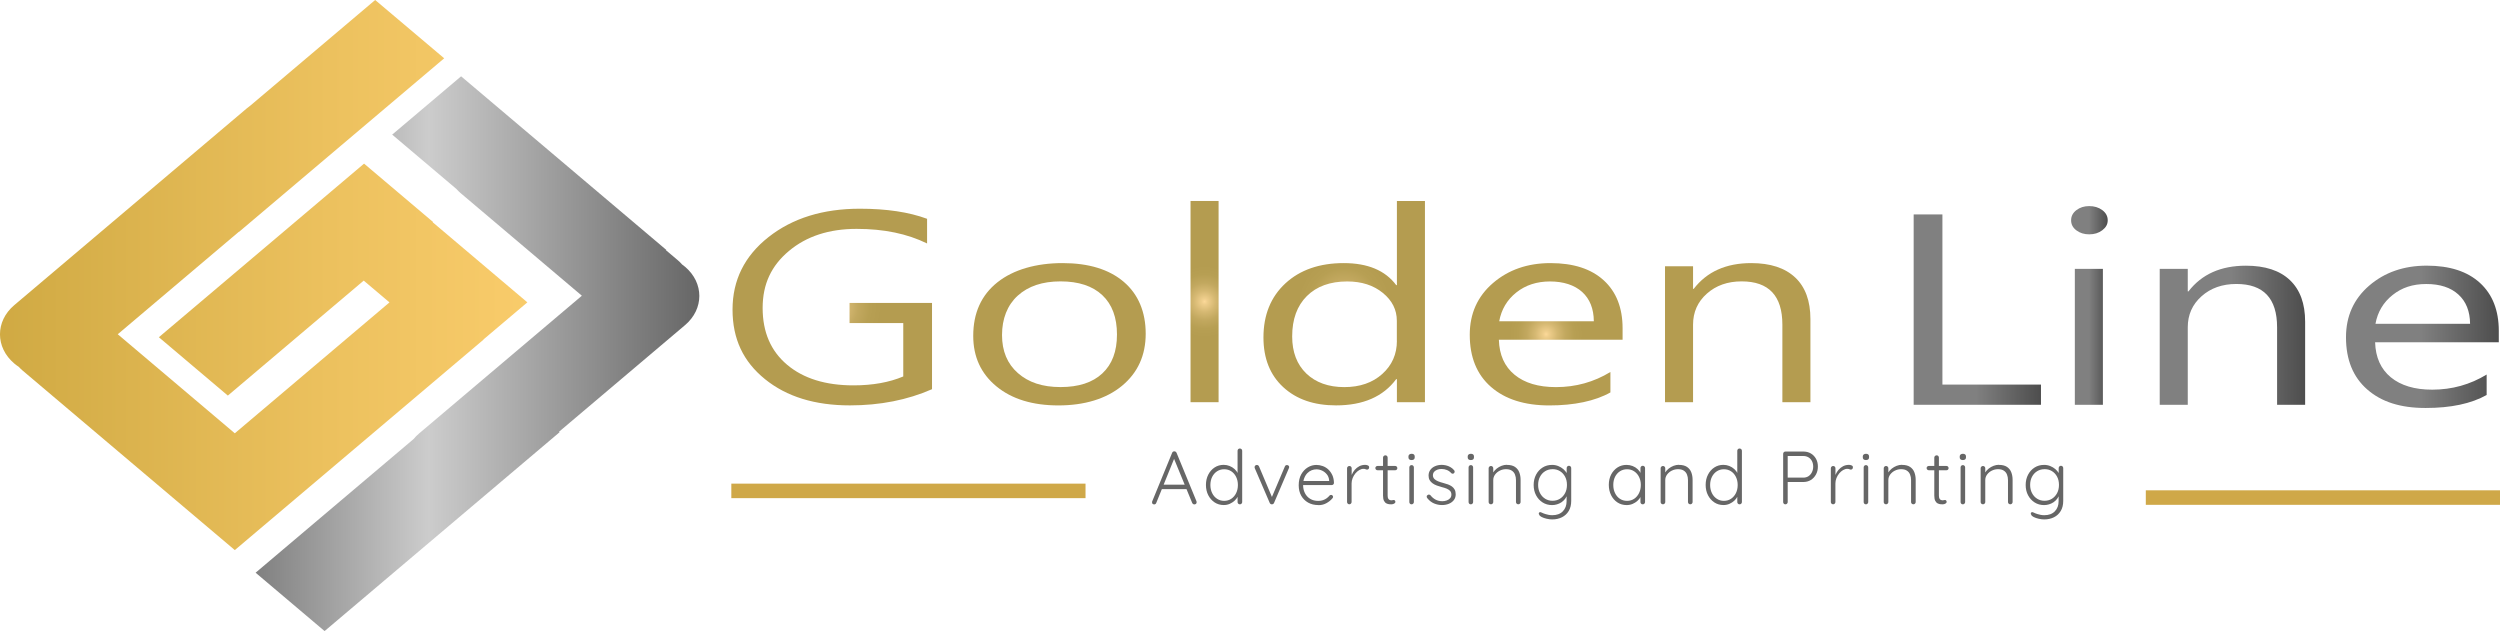 <?xml version="1.0" encoding="UTF-8"?>
<svg id="Layer_2" xmlns="http://www.w3.org/2000/svg" xmlns:xlink="http://www.w3.org/1999/xlink" viewBox="0 0 704.2 177.77">
  <defs>
    <style>
      .cls-1 {
        fill: url(#linear-gradient-2);
      }

      .cls-2 {
        fill: url(#linear-gradient-4);
      }

      .cls-3 {
        fill: url(#radial-gradient-5);
      }

      .cls-4 {
        fill: url(#radial-gradient);
      }

      .cls-5 {
        fill: url(#radial-gradient-3);
      }

      .cls-6 {
        fill: url(#linear-gradient-3);
      }

      .cls-7 {
        fill: url(#linear-gradient-5);
      }

      .cls-8 {
        fill: #666;
      }

      .cls-9 {
        fill: url(#radial-gradient-2);
      }

      .cls-10 {
        fill: #cfa848;
      }

      .cls-11 {
        fill: url(#radial-gradient-4);
      }

      .cls-12 {
        fill: url(#linear-gradient-6);
      }

      .cls-13 {
        fill: url(#radial-gradient-6);
      }

      .cls-14 {
        fill: url(#linear-gradient);
      }
    </style>
    <linearGradient id="linear-gradient" x1="-45.26" y1="77.48" x2="349.02" y2="77.48" gradientUnits="userSpaceOnUse">
      <stop offset="0" stop-color="#c29e36"/>
      <stop offset=".01" stop-color="#c39f37"/>
      <stop offset=".35" stop-color="#ecc15e"/>
      <stop offset=".53" stop-color="#fcce6e"/>
    </linearGradient>
    <linearGradient id="linear-gradient-2" x1="72.01" y1="99.62" x2="197" y2="99.62" gradientUnits="userSpaceOnUse">
      <stop offset="0" stop-color="gray"/>
      <stop offset=".39" stop-color="#ccc"/>
      <stop offset="1" stop-color="#666"/>
    </linearGradient>
    <radialGradient id="radial-gradient" cx="234.43" cy="86.49" fx="234.43" fy="86.49" r="27.9" gradientUnits="userSpaceOnUse">
      <stop offset="0" stop-color="#fcd999"/>
      <stop offset=".04" stop-color="#efce8c"/>
      <stop offset=".15" stop-color="#d5b872"/>
      <stop offset=".26" stop-color="#c2a85f"/>
      <stop offset=".38" stop-color="#b79f53"/>
      <stop offset=".5" stop-color="#b49c50"/>
      <stop offset=".97" stop-color="#b49c50"/>
    </radialGradient>
    <radialGradient id="radial-gradient-2" cx="298.43" cy="94.15" fx="298.43" fy="94.15" r="22.27" xlink:href="#radial-gradient"/>
    <radialGradient id="radial-gradient-3" cx="339.3" cy="84.95" fx="339.3" fy="84.95" r="20.23" xlink:href="#radial-gradient"/>
    <radialGradient id="radial-gradient-4" cx="378.63" cy="85.4" fx="378.63" fy="85.4" r="25.95" xlink:href="#radial-gradient"/>
    <radialGradient id="radial-gradient-5" cx="435.53" cy="94.15" fx="435.53" fy="94.15" r="20.79" xlink:href="#radial-gradient"/>
    <radialGradient id="radial-gradient-6" cx="489.48" cy="93.7" fx="489.48" fy="93.7" r="20.04" xlink:href="#radial-gradient"/>
    <linearGradient id="linear-gradient-3" x1="539.04" y1="87.21" x2="574.9" y2="87.21" gradientUnits="userSpaceOnUse">
      <stop offset="0" stop-color="gray"/>
      <stop offset=".49" stop-color="gray"/>
      <stop offset="1" stop-color="#4d4d4d"/>
    </linearGradient>
    <linearGradient id="linear-gradient-4" x1="583.38" y1="86.03" x2="593.69" y2="86.03" xlink:href="#linear-gradient-3"/>
    <linearGradient id="linear-gradient-5" x1="608.34" y1="94.42" x2="649.31" y2="94.42" xlink:href="#linear-gradient-3"/>
    <linearGradient id="linear-gradient-6" x1="660.83" y1="94.87" x2="703.87" y2="94.87" xlink:href="#linear-gradient-3"/>
  </defs>
  <g id="Layer_1-2" data-name="Layer_1">
    <g>
      <g>
        <path class="cls-14" d="M148.55,85.17l-26.66-22.56.09-.08-19.43-16.44-57.8,48.9,19.43,16.44,38.27-32.39,7.26,6.14-43.57,36.87-32.97-27.9,34.11-28.86.04.03,57.8-48.9L105.68,0l-35.2,29.78c-.31.22-.61.45-.91.7L4.02,85.95c-5.37,4.54-5.37,11.9,0,16.44h0c.4.34.82.65,1.25.93.34.37.71.72,1.1,1.06l41.61,35.21s0,0,0,0l18.16,15.36,70.07-59.29-.04-.03,12.37-10.46Z"/>
        <path class="cls-1" d="M129.9,21.48l-19.43,16.44,18.07,15.29c.38.43.81.85,1.27,1.24l34.09,28.85-45.83,38.78c-.59.5-1.11,1.03-1.57,1.59l-44.5,37.65,19.43,16.44,66.19-56.01-.16-.13,35.5-30.04c5.37-4.54,5.37-11.9,0-16.44h0c-.25-.22-.52-.42-.79-.61-.4-.46-.85-.9-1.34-1.31l-3.25-2.75.1-.08-57.8-48.9Z"/>
      </g>
      <g>
        <g>
          <g>
            <path class="cls-4" d="M239.3,91.01h15.13v15.03c-3.95,1.67-8.63,2.51-14.02,2.51-7.87,0-14.11-1.94-18.7-5.81-4.6-3.88-6.89-9.2-6.89-15.98s2.47-11.94,7.42-16.08c4.95-4.14,11.29-6.21,19.04-6.21s14.27,1.37,19.86,4.11v-6.95c-5.11-1.89-11.42-2.84-18.94-2.84-10.38,0-18.95,2.66-25.71,7.98-6.76,5.32-10.15,12.13-10.15,20.43s3.04,14.66,9.13,19.59c6.09,4.94,14.06,7.4,23.93,7.4,8.48,0,16.19-1.52,23.13-4.56v-24.3h-23.23v5.68Z"/>
            <path class="cls-9" d="M316.53,79.38c-4.13-3.51-9.87-5.27-17.23-5.27s-13.83,1.81-18.36,5.42c-4.53,3.61-6.8,8.64-6.8,15.07,0,5.91,2.18,10.65,6.53,14.23,4.35,3.58,10.18,5.37,17.47,5.37s13.45-1.84,17.9-5.52c4.45-3.68,6.68-8.57,6.68-14.68s-2.07-11.11-6.19-14.62ZM310.51,105.18c-2.75,2.57-6.68,3.85-11.78,3.85s-9.01-1.31-12-3.93-4.48-6.19-4.48-10.73,1.48-8.41,4.43-11.09c2.96-2.68,6.97-4.02,12.05-4.02s9.04,1.3,11.78,3.89c2.75,2.59,4.12,6.28,4.12,11.07s-1.37,8.39-4.12,10.96Z"/>
            <rect class="cls-5" x="335.35" y="56.61" width="7.9" height="56.68"/>
            <path class="cls-11" d="M393.48,80.32h-.19c-3.08-4.14-8.02-6.21-14.8-6.21s-12.32,1.91-16.43,5.72c-4.11,3.81-6.17,8.89-6.17,15.22,0,5.91,1.86,10.58,5.57,14,3.71,3.43,8.67,5.14,14.87,5.14,7.65,0,13.3-2.47,16.96-7.4h.19v6.51h7.9v-56.68h-7.9v23.71ZM393.48,95.99c0,3.76-1.37,6.88-4.12,9.35-2.75,2.47-6.32,3.7-10.72,3.7s-8.02-1.28-10.68-3.83c-2.65-2.56-3.98-6.04-3.98-10.45,0-4.84,1.38-8.62,4.14-11.37,2.76-2.74,6.55-4.11,11.37-4.11,4.05,0,7.39,1.07,10.02,3.22,2.63,2.14,3.95,4.76,3.95,7.85v5.65Z"/>
            <path class="cls-3" d="M451.74,78.97c-3.53-3.24-8.53-4.86-14.99-4.86s-11.86,1.88-16.22,5.63c-4.35,3.75-6.53,8.61-6.53,14.56,0,6.31,1.99,11.2,5.98,14.68,3.98,3.48,9.46,5.22,16.43,5.22s12.87-1.22,17.21-3.66v-5.76c-4.66,2.84-9.77,4.26-15.33,4.26-4.95,0-8.84-1.16-11.66-3.48-2.83-2.32-4.31-5.61-4.43-9.87h34.85v-3.22c0-5.76-1.77-10.26-5.3-13.5ZM422.3,90.49c.61-3.34,2.22-6.04,4.82-8.11,2.6-2.07,5.77-3.1,9.49-3.1s6.87.99,9.04,2.95c2.17,1.97,3.27,4.72,3.3,8.26h-26.65Z"/>
            <path class="cls-13" d="M505.67,78.17c-2.86-2.7-6.99-4.06-12.39-4.06-7.07,0-12.47,2.42-16.19,7.25h-.19v-6.36h-7.9v38.29h7.9v-21.84c0-3.51,1.29-6.42,3.88-8.73,2.59-2.31,5.86-3.46,9.81-3.46,7.65,0,11.47,4.06,11.47,12.19v21.84h7.9v-23.41c0-5.11-1.43-9.02-4.29-11.72Z"/>
          </g>
          <g>
            <path class="cls-6" d="M574.9,114.02h-35.86v-53.62h8.1v47.93h27.76v5.68Z"/>
            <path class="cls-2" d="M588.49,66.01c-1.41,0-2.62-.37-3.61-1.12-1-.75-1.49-1.69-1.49-2.84s.5-2.1,1.49-2.86c1-.76,2.2-1.14,3.61-1.14s2.67.38,3.69,1.14c1.01.76,1.52,1.71,1.52,2.86s-.51,2.03-1.52,2.8c-1.01.77-2.24,1.16-3.69,1.16ZM592.34,114.02h-7.9v-38.29h7.9v38.29Z"/>
            <path class="cls-7" d="M649.31,114.02h-7.9v-21.84c0-8.13-3.82-12.19-11.47-12.19-3.95,0-7.22,1.15-9.81,3.46-2.59,2.31-3.88,5.22-3.88,8.73v21.84h-7.9v-38.29h7.9v6.36h.19c3.73-4.84,9.12-7.25,16.19-7.25,5.4,0,9.53,1.35,12.39,4.06,2.86,2.71,4.29,6.61,4.29,11.72v23.41Z"/>
            <path class="cls-12" d="M703.87,96.41h-34.85c.13,4.26,1.61,7.55,4.43,9.87,2.83,2.32,6.71,3.48,11.66,3.48,5.56,0,10.67-1.42,15.33-4.26v5.76c-4.34,2.44-10.07,3.66-17.21,3.66s-12.45-1.74-16.43-5.22c-3.98-3.48-5.98-8.37-5.98-14.68,0-5.96,2.18-10.81,6.53-14.56,4.35-3.75,9.76-5.63,16.22-5.63s11.45,1.62,14.99,4.86c3.53,3.24,5.3,7.74,5.3,13.5v3.22ZM695.77,91.21c-.03-3.54-1.13-6.29-3.3-8.26s-5.18-2.95-9.04-2.95-6.89,1.03-9.49,3.1c-2.6,2.07-4.21,4.77-4.82,8.11h26.65Z"/>
          </g>
        </g>
        <g>
          <rect class="cls-10" x="206" y="136.23" width="99.77" height="4.09"/>
          <g>
            <path class="cls-8" d="M330.88,128.85l-5.18,12.8c-.06.14-.14.25-.23.32-.1.07-.21.11-.34.11-.21,0-.37-.05-.47-.16-.1-.11-.15-.24-.15-.39-.01-.07,0-.16.02-.25l5.63-13.72c.06-.16.14-.27.25-.33.11-.06.23-.1.37-.1.16,0,.29.04.39.12.11.08.19.18.25.31l5.61,13.65c.03.08.04.17.04.25,0,.2-.06.35-.19.46-.13.11-.28.16-.45.16-.14,0-.27-.04-.37-.12-.11-.08-.19-.18-.25-.31l-5.31-12.91.38.11ZM326.94,137.77l.53-1.25h6.61l.26,1.25h-7.4Z"/>
            <path class="cls-8" d="M349.26,126.34c.18,0,.34.06.46.19.12.13.18.28.18.45v14.44c0,.17-.06.32-.19.45-.13.13-.28.19-.45.19-.2,0-.36-.06-.48-.19-.12-.13-.18-.28-.18-.45v-2.53l.38-.3c0,.41-.11.83-.32,1.26-.21.43-.52.83-.91,1.19-.39.36-.85.65-1.36.88-.52.23-1.08.34-1.69.34-.95,0-1.8-.25-2.56-.74-.75-.5-1.35-1.17-1.79-2.02-.44-.85-.66-1.82-.66-2.91s.22-2.04.66-2.9c.44-.86,1.04-1.53,1.79-2.02.75-.49,1.6-.73,2.54-.73.6,0,1.16.11,1.68.32.53.21.99.5,1.4.87.4.37.72.79.95,1.26.23.47.34.97.34,1.48l-.45-.32v-7.58c0-.17.06-.32.18-.45.12-.13.28-.19.48-.19ZM344.82,141.08c.75,0,1.42-.19,2-.58.58-.39,1.04-.92,1.37-1.59.33-.67.5-1.44.5-2.3s-.17-1.61-.5-2.28c-.33-.67-.79-1.2-1.37-1.58-.58-.38-1.25-.57-2-.57s-1.4.19-1.99.57c-.59.38-1.05.91-1.39,1.58-.33.67-.5,1.43-.5,2.28s.17,1.61.5,2.29c.33.68.8,1.21,1.39,1.6.59.39,1.25.58,1.99.58Z"/>
            <path class="cls-8" d="M354.05,130.97c.11,0,.23.04.34.11.11.07.2.18.26.32l3.73,8.83-.28.17,3.82-9c.11-.28.32-.42.62-.4.14,0,.28.05.4.15.13.1.19.23.19.38,0,.08-.01.16-.03.21-.02.06-.04.11-.05.15l-4.18,9.77c-.11.25-.31.39-.58.4-.13.01-.26-.02-.38-.1-.13-.08-.21-.18-.26-.31l-4.2-9.75s-.03-.09-.04-.15c-.01-.06-.02-.11-.02-.17,0-.16.06-.3.17-.42.11-.13.28-.19.49-.19Z"/>
            <path class="cls-8" d="M371.38,142.27c-1.11,0-2.08-.23-2.91-.7s-1.48-1.12-1.95-1.95c-.47-.84-.7-1.81-.7-2.93,0-1.2.24-2.23.71-3.08.48-.85,1.09-1.5,1.85-1.96.76-.46,1.57-.69,2.42-.69.63,0,1.23.11,1.82.33.59.22,1.11.54,1.57.98.45.43.82.96,1.11,1.58.28.62.43,1.35.45,2.17,0,.17-.06.32-.19.44-.13.12-.28.18-.45.18h-8.55l-.26-1.15h8.38l-.28.25v-.42c-.06-.67-.27-1.23-.64-1.69-.37-.46-.81-.81-1.33-1.06-.52-.25-1.06-.37-1.63-.37-.43,0-.86.08-1.31.25-.45.17-.85.44-1.21.8-.36.36-.66.82-.88,1.38-.23.56-.34,1.22-.34,1.99,0,.84.17,1.59.51,2.27.34.68.83,1.22,1.47,1.61.64.4,1.41.59,2.32.59.48,0,.92-.07,1.32-.21.4-.14.75-.33,1.06-.56.31-.23.56-.48.76-.73.14-.13.29-.19.45-.19s.29.06.39.17c.11.11.16.24.16.38,0,.17-.07.32-.21.45-.43.51-.98.95-1.66,1.33-.68.38-1.43.56-2.24.56Z"/>
            <path class="cls-8" d="M380.1,142.05c-.2,0-.36-.06-.48-.19-.12-.13-.18-.28-.18-.45v-9.51c0-.17.06-.32.19-.45.13-.13.28-.19.47-.19s.34.06.46.19c.12.13.18.28.18.45v3.19l-.32.06c.04-.5.17-.99.37-1.48.21-.49.49-.94.84-1.35.36-.41.78-.74,1.27-1,.49-.25,1.04-.38,1.65-.38.26,0,.5.05.75.16.24.11.36.28.36.52,0,.21-.06.38-.17.49-.11.11-.25.17-.41.17-.13,0-.27-.04-.42-.11-.15-.07-.34-.11-.59-.11-.4,0-.8.12-1.19.35-.4.23-.76.55-1.09.94-.33.4-.59.84-.78,1.33-.19.49-.29.98-.29,1.48v5.25c0,.17-.06.32-.19.45-.13.13-.28.19-.45.19Z"/>
            <path class="cls-8" d="M388.03,131.25h4.97c.17,0,.31.06.43.18.11.12.17.27.17.44s-.06.31-.17.42c-.11.11-.26.17-.43.17h-4.97c-.17,0-.32-.06-.44-.18-.12-.12-.18-.27-.18-.44s.06-.31.18-.42c.12-.11.27-.17.44-.17ZM390.23,128.25c.18,0,.34.06.46.19.12.13.18.28.18.45v10.66c0,.4.05.69.16.89.11.2.25.33.42.39.17.06.34.1.51.1.11,0,.22-.02.31-.05.09-.04.2-.05.31-.05.13,0,.24.05.33.15.09.1.14.23.14.38,0,.2-.11.36-.34.5-.23.13-.5.2-.81.2-.13,0-.32-.01-.58-.03-.26-.02-.52-.1-.79-.23-.27-.13-.5-.37-.68-.71-.18-.34-.28-.83-.28-1.47v-10.72c0-.17.06-.32.19-.45s.28-.19.47-.19Z"/>
            <path class="cls-8" d="M397.62,129.59c-.3,0-.52-.07-.67-.2-.15-.13-.22-.33-.22-.58v-.21c0-.25.08-.45.25-.58.16-.13.39-.2.67-.2s.48.07.63.2c.15.13.22.33.22.58v.21c0,.25-.07.45-.22.58-.15.13-.37.2-.65.2ZM398.26,141.42c0,.17-.06.32-.19.45s-.28.19-.45.19c-.2,0-.36-.06-.47-.19-.11-.13-.17-.28-.17-.45v-9.77c0-.17.06-.32.18-.45.12-.13.27-.19.46-.19s.34.06.46.19c.12.13.18.28.18.45v9.77Z"/>
            <path class="cls-8" d="M402.03,140.33c-.11-.17-.17-.34-.16-.5,0-.16.1-.29.27-.39.11-.1.25-.14.39-.13.15.01.29.09.42.21.38.5.85.9,1.4,1.2.55.3,1.2.46,1.95.46.4,0,.79-.07,1.18-.2.39-.13.71-.34.97-.62.26-.28.38-.63.38-1.05s-.13-.79-.38-1.05c-.26-.26-.59-.47-.99-.64-.4-.16-.84-.3-1.31-.41-.48-.13-.95-.27-1.4-.44-.45-.16-.85-.37-1.2-.62-.36-.25-.64-.55-.84-.9-.21-.35-.31-.79-.31-1.3,0-.59.16-1.12.48-1.57.32-.45.76-.81,1.33-1.06.57-.25,1.2-.38,1.9-.38.37,0,.76.05,1.17.14.41.09.82.24,1.21.46.4.21.75.5,1.07.87.13.13.19.27.19.44s-.07.32-.21.46c-.11.09-.25.12-.39.12-.15,0-.27-.07-.37-.18-.34-.38-.75-.67-1.22-.86-.47-.19-.97-.29-1.51-.29-.41,0-.8.06-1.16.19-.36.13-.66.33-.91.59-.24.27-.36.62-.36,1.06.03.41.17.74.44,1,.26.25.61.47,1.04.64.43.17.92.33,1.46.47.45.11.89.25,1.31.4.42.16.79.35,1.11.58.32.23.58.53.77.88s.29.8.29,1.34c0,.62-.17,1.16-.52,1.61-.35.45-.81.8-1.4,1.04-.58.24-1.23.36-1.94.36-.77,0-1.51-.15-2.23-.45-.72-.3-1.35-.79-1.91-1.49Z"/>
            <path class="cls-8" d="M414.31,129.59c-.3,0-.52-.07-.67-.2-.15-.13-.22-.33-.22-.58v-.21c0-.25.08-.45.25-.58.16-.13.39-.2.67-.2s.48.07.63.2c.15.13.22.33.22.58v.21c0,.25-.07.45-.22.58-.15.13-.37.2-.65.2ZM414.95,141.42c0,.17-.06.32-.19.45s-.28.19-.45.19c-.2,0-.36-.06-.47-.19-.11-.13-.17-.28-.17-.45v-9.77c0-.17.06-.32.18-.45.12-.13.27-.19.46-.19s.34.06.46.19c.12.13.18.28.18.45v9.77Z"/>
            <path class="cls-8" d="M424.48,130.95c.94,0,1.69.19,2.25.56.56.38.97.88,1.22,1.53.25.64.37,1.36.37,2.13v6.24c0,.17-.06.32-.19.45-.13.13-.28.19-.45.19-.2,0-.36-.06-.48-.19-.12-.13-.18-.28-.18-.45v-6.18c0-.57-.09-1.08-.28-1.55-.18-.47-.48-.84-.9-1.11-.41-.28-.96-.41-1.64-.41-.61,0-1.19.14-1.74.41-.55.28-.99.65-1.33,1.11s-.51.98-.51,1.55v6.18c0,.17-.06.32-.19.45-.13.13-.28.19-.45.19-.2,0-.36-.06-.48-.19-.12-.13-.18-.28-.18-.45v-9.51c0-.17.06-.32.19-.45.13-.13.28-.19.47-.19s.34.06.46.19c.12.13.18.28.18.45v1.78l-.49.76c.03-.45.17-.89.44-1.31.26-.42.6-.79,1.01-1.13.41-.33.87-.59,1.37-.79.5-.19,1.01-.29,1.52-.29Z"/>
            <path class="cls-8" d="M437.18,130.95c.63,0,1.21.11,1.75.33.54.22,1.01.5,1.42.85.4.35.72.72.95,1.1.23.39.34.76.34,1.11l-.34-.51v-1.97c0-.18.06-.34.18-.47.12-.13.27-.19.46-.19s.34.06.46.19c.12.13.18.28.18.47v9.22c0,1.12-.23,2.07-.7,2.85-.47.78-1.11,1.37-1.91,1.77-.8.4-1.72.61-2.74.61-.5,0-1.02-.06-1.57-.19-.55-.13-1.02-.29-1.41-.49-.39-.2-.61-.4-.67-.62-.1-.13-.15-.25-.14-.37,0-.12.06-.22.16-.31.14-.1.29-.11.46-.03.16.08.4.18.71.31.13.04.32.11.56.19.25.08.54.16.87.22.33.06.68.1,1.03.1,1.28,0,2.27-.36,2.98-1.09.71-.73,1.07-1.68,1.07-2.86v-2.04l.21.06c-.13.5-.34.93-.63,1.32-.29.38-.64.7-1.03.97-.4.26-.82.46-1.28.59-.45.13-.91.2-1.36.2-.99,0-1.88-.25-2.66-.74-.78-.5-1.4-1.17-1.85-2.02-.45-.85-.68-1.82-.68-2.91s.23-2.04.68-2.9c.45-.86,1.07-1.53,1.85-2.02.78-.49,1.66-.73,2.64-.73ZM437.31,132.16c-.77,0-1.46.19-2.08.57-.62.38-1.1.91-1.45,1.58-.35.67-.52,1.43-.52,2.28s.17,1.61.52,2.29c.35.68.83,1.21,1.45,1.6s1.31.58,2.08.58,1.48-.19,2.09-.57c.61-.38,1.09-.91,1.45-1.58.36-.67.53-1.45.53-2.33s-.18-1.65-.53-2.31c-.36-.67-.84-1.19-1.45-1.56-.61-.38-1.31-.56-2.09-.56Z"/>
            <path class="cls-8" d="M462.74,131.2c.18,0,.34.06.46.19.12.13.18.28.18.47v9.56c0,.17-.06.32-.19.45-.13.13-.28.19-.45.19-.2,0-.36-.06-.48-.19s-.18-.28-.18-.45v-2.53l.38-.15c0,.38-.11.78-.33,1.2-.22.42-.52.8-.91,1.15-.38.35-.84.63-1.35.85-.52.22-1.08.33-1.69.33-.95,0-1.81-.25-2.57-.74-.76-.5-1.36-1.18-1.79-2.04-.43-.86-.65-1.83-.65-2.91s.22-2.08.66-2.92c.44-.84,1.04-1.5,1.79-1.99.75-.48,1.6-.72,2.54-.72.61,0,1.18.11,1.72.32s1,.5,1.4.87c.4.37.71.79.93,1.26.22.47.33.97.33,1.48l-.45-.32v-2.7c0-.18.06-.34.18-.47s.28-.19.48-.19ZM458.31,141.08c.75,0,1.42-.19,2-.58s1.04-.93,1.38-1.61c.33-.69.5-1.45.5-2.3s-.17-1.57-.5-2.24c-.33-.67-.79-1.2-1.38-1.59-.58-.39-1.25-.58-2-.58s-1.4.19-1.99.56c-.59.38-1.05.9-1.39,1.56-.33.67-.5,1.43-.5,2.29s.16,1.62.49,2.3c.33.69.78,1.22,1.37,1.61.59.39,1.26.58,2.01.58Z"/>
            <path class="cls-8" d="M472.93,130.95c.94,0,1.69.19,2.25.56.56.38.97.88,1.22,1.53.25.64.37,1.36.37,2.13v6.24c0,.17-.06.32-.19.45-.13.13-.28.19-.45.19-.2,0-.36-.06-.48-.19-.12-.13-.18-.28-.18-.45v-6.18c0-.57-.09-1.08-.28-1.55-.18-.47-.48-.84-.9-1.11-.41-.28-.96-.41-1.64-.41-.61,0-1.19.14-1.74.41s-.99.65-1.33,1.11-.51.98-.51,1.55v6.18c0,.17-.06.32-.19.45-.13.13-.28.19-.45.19-.2,0-.36-.06-.48-.19-.12-.13-.18-.28-.18-.45v-9.51c0-.17.06-.32.19-.45.13-.13.28-.19.47-.19s.34.06.46.19c.12.13.18.28.18.45v1.78l-.49.76c.03-.45.17-.89.44-1.31.26-.42.6-.79,1.01-1.13.41-.33.87-.59,1.38-.79.5-.19,1.01-.29,1.52-.29Z"/>
            <path class="cls-8" d="M490.02,126.34c.18,0,.34.06.46.19.12.13.18.28.18.45v14.44c0,.17-.06.32-.19.45-.13.13-.28.19-.45.19-.2,0-.36-.06-.48-.19s-.18-.28-.18-.45v-2.53l.38-.3c0,.41-.11.83-.32,1.26-.21.43-.52.83-.91,1.19-.39.36-.85.65-1.36.88-.52.23-1.08.34-1.69.34-.95,0-1.81-.25-2.56-.74-.75-.5-1.35-1.17-1.79-2.02-.44-.85-.66-1.82-.66-2.91s.22-2.04.66-2.9c.44-.86,1.04-1.53,1.79-2.02.75-.49,1.6-.73,2.54-.73.6,0,1.16.11,1.68.32.53.21.99.5,1.4.87.41.37.72.79.95,1.26.23.47.34.97.34,1.48l-.45-.32v-7.58c0-.17.06-.32.18-.45s.28-.19.48-.19ZM485.59,141.08c.75,0,1.42-.19,2-.58s1.04-.92,1.38-1.59c.33-.67.5-1.44.5-2.3s-.17-1.61-.5-2.28c-.33-.67-.79-1.2-1.38-1.58-.58-.38-1.25-.57-2-.57s-1.4.19-1.99.57c-.59.38-1.05.91-1.39,1.58-.33.67-.5,1.43-.5,2.28s.17,1.61.5,2.29c.33.68.8,1.21,1.39,1.6s1.25.58,1.99.58Z"/>
            <path class="cls-8" d="M507.97,127.19c.8,0,1.5.18,2.11.54s1.09.86,1.45,1.5c.36.64.53,1.37.53,2.21s-.18,1.54-.53,2.2c-.36.66-.84,1.18-1.45,1.56-.61.38-1.31.57-2.11.57h-4.52l.11-.19v5.84c0,.17-.06.32-.19.45-.13.13-.28.19-.45.19-.2,0-.36-.06-.47-.19-.11-.13-.17-.28-.17-.45v-13.59c0-.17.06-.32.18-.45s.27-.19.46-.19h5.05ZM507.97,134.54c.55,0,1.04-.14,1.45-.41.41-.28.74-.65.97-1.13.23-.47.35-.99.35-1.56,0-.59-.12-1.11-.35-1.56-.23-.45-.56-.8-.97-1.05-.41-.25-.9-.38-1.45-.38h-4.52l.11-.17v6.39l-.13-.13h4.54Z"/>
            <path class="cls-8" d="M516.37,142.05c-.2,0-.36-.06-.48-.19-.12-.13-.18-.28-.18-.45v-9.51c0-.17.06-.32.19-.45.13-.13.28-.19.47-.19s.34.06.46.19c.12.13.18.28.18.45v3.19l-.32.06c.04-.5.17-.99.37-1.48.21-.49.49-.94.84-1.35.36-.41.78-.74,1.27-1,.49-.25,1.04-.38,1.65-.38.26,0,.5.05.75.16.24.11.36.28.36.52,0,.21-.06.38-.17.49-.11.11-.25.17-.4.17-.13,0-.27-.04-.42-.11-.15-.07-.34-.11-.59-.11-.4,0-.8.12-1.19.35-.4.23-.76.55-1.09.94-.33.4-.59.84-.78,1.33-.19.49-.29.98-.29,1.48v5.25c0,.17-.06.32-.19.45-.13.13-.28.19-.45.19Z"/>
            <path class="cls-8" d="M525.6,129.59c-.3,0-.52-.07-.67-.2-.15-.13-.22-.33-.22-.58v-.21c0-.25.08-.45.25-.58.16-.13.39-.2.67-.2.27,0,.48.07.63.2.15.13.22.33.22.58v.21c0,.25-.07.45-.22.58-.15.13-.37.2-.65.2ZM526.24,141.42c0,.17-.06.32-.19.45s-.28.19-.45.19c-.2,0-.36-.06-.47-.19-.11-.13-.17-.28-.17-.45v-9.77c0-.17.06-.32.18-.45.12-.13.27-.19.46-.19s.34.06.46.19c.12.13.18.28.18.45v9.77Z"/>
            <path class="cls-8" d="M535.77,130.95c.94,0,1.69.19,2.25.56.56.38.97.88,1.22,1.53.25.64.37,1.36.37,2.13v6.24c0,.17-.06.32-.19.45-.13.13-.28.19-.45.19-.2,0-.36-.06-.48-.19-.12-.13-.18-.28-.18-.45v-6.18c0-.57-.09-1.08-.28-1.55-.18-.47-.48-.84-.9-1.11-.41-.28-.96-.41-1.64-.41-.61,0-1.19.14-1.74.41s-.99.65-1.33,1.11-.51.98-.51,1.55v6.18c0,.17-.06.32-.19.45-.13.13-.28.19-.45.19-.2,0-.36-.06-.48-.19-.12-.13-.18-.28-.18-.45v-9.51c0-.17.06-.32.19-.45.13-.13.28-.19.47-.19s.34.06.46.19c.12.13.18.28.18.45v1.78l-.49.76c.03-.45.17-.89.44-1.31.26-.42.6-.79,1.01-1.13.41-.33.87-.59,1.38-.79.5-.19,1.01-.29,1.52-.29Z"/>
            <path class="cls-8" d="M543.31,131.25h4.97c.17,0,.31.06.43.18.11.12.17.27.17.44s-.06.31-.17.42c-.11.11-.26.17-.43.17h-4.97c-.17,0-.32-.06-.44-.18-.12-.12-.18-.27-.18-.44s.06-.31.18-.42c.12-.11.27-.17.44-.17ZM545.51,128.25c.18,0,.34.06.46.19s.18.28.18.45v10.66c0,.4.05.69.16.89.11.2.25.33.42.39.17.06.34.1.51.1.11,0,.22-.02.31-.05.09-.04.2-.05.31-.05.13,0,.24.05.33.15.09.1.14.23.14.38,0,.2-.11.36-.34.5-.23.13-.5.2-.81.2-.13,0-.32-.01-.58-.03-.26-.02-.52-.1-.79-.23-.27-.13-.5-.37-.68-.71-.18-.34-.28-.83-.28-1.47v-10.72c0-.17.06-.32.19-.45.13-.13.28-.19.47-.19Z"/>
            <path class="cls-8" d="M552.9,129.59c-.3,0-.52-.07-.67-.2-.15-.13-.22-.33-.22-.58v-.21c0-.25.08-.45.25-.58.16-.13.39-.2.67-.2.27,0,.48.07.63.2.15.13.22.33.22.58v.21c0,.25-.07.45-.22.58-.15.13-.37.2-.65.2ZM553.54,141.42c0,.17-.06.32-.19.45s-.28.19-.45.19c-.2,0-.36-.06-.47-.19-.11-.13-.17-.28-.17-.45v-9.77c0-.17.06-.32.18-.45.12-.13.27-.19.46-.19s.34.06.46.19c.12.13.18.28.18.45v9.77Z"/>
            <path class="cls-8" d="M563.07,130.95c.94,0,1.69.19,2.25.56.56.38.97.88,1.22,1.53.25.64.37,1.36.37,2.13v6.24c0,.17-.06.32-.19.45-.13.13-.28.19-.45.19-.2,0-.36-.06-.48-.19-.12-.13-.18-.28-.18-.45v-6.18c0-.57-.09-1.08-.28-1.55-.18-.47-.48-.84-.9-1.11-.41-.28-.96-.41-1.64-.41-.61,0-1.19.14-1.74.41s-.99.65-1.33,1.11-.51.98-.51,1.55v6.18c0,.17-.06.32-.19.45-.13.13-.28.19-.45.19-.2,0-.36-.06-.48-.19-.12-.13-.18-.28-.18-.45v-9.51c0-.17.06-.32.19-.45.13-.13.28-.19.47-.19s.34.06.46.19c.12.13.18.28.18.45v1.78l-.49.76c.03-.45.17-.89.44-1.31.26-.42.6-.79,1.01-1.13.41-.33.87-.59,1.38-.79.5-.19,1.01-.29,1.52-.29Z"/>
            <path class="cls-8" d="M575.77,130.95c.63,0,1.21.11,1.75.33.54.22,1.01.5,1.42.85.41.35.72.72.95,1.1.23.39.34.76.34,1.11l-.34-.51v-1.97c0-.18.06-.34.18-.47.12-.13.27-.19.46-.19s.34.06.46.19c.12.13.18.28.18.47v9.22c0,1.12-.23,2.07-.7,2.85-.47.78-1.1,1.37-1.91,1.77-.8.4-1.72.61-2.74.61-.5,0-1.02-.06-1.57-.19-.55-.13-1.02-.29-1.41-.49-.39-.2-.61-.4-.67-.62-.1-.13-.15-.25-.14-.37,0-.12.06-.22.16-.31.14-.1.29-.11.46-.03.16.08.4.18.71.31.13.04.32.11.56.19.25.08.54.16.87.22.33.06.68.1,1.03.1,1.28,0,2.27-.36,2.98-1.09.71-.73,1.07-1.68,1.07-2.86v-2.04l.21.06c-.13.5-.34.93-.63,1.32-.29.38-.64.7-1.03.97-.4.26-.82.46-1.28.59-.46.13-.91.2-1.36.2-.99,0-1.88-.25-2.66-.74-.78-.5-1.4-1.17-1.85-2.02-.46-.85-.68-1.82-.68-2.91s.23-2.04.68-2.9c.45-.86,1.07-1.53,1.85-2.02.78-.49,1.66-.73,2.64-.73ZM575.9,132.16c-.77,0-1.46.19-2.08.57-.62.38-1.1.91-1.45,1.58-.35.67-.52,1.43-.52,2.28s.17,1.61.52,2.29c.35.68.83,1.21,1.45,1.6.62.39,1.31.58,2.08.58s1.48-.19,2.09-.57c.61-.38,1.09-.91,1.45-1.58.36-.67.53-1.45.53-2.33s-.18-1.65-.53-2.31c-.36-.67-.84-1.19-1.45-1.56-.61-.38-1.31-.56-2.09-.56Z"/>
          </g>
          <rect class="cls-10" x="604.43" y="138.11" width="99.77" height="4.09"/>
        </g>
      </g>
    </g>
  </g>
</svg>